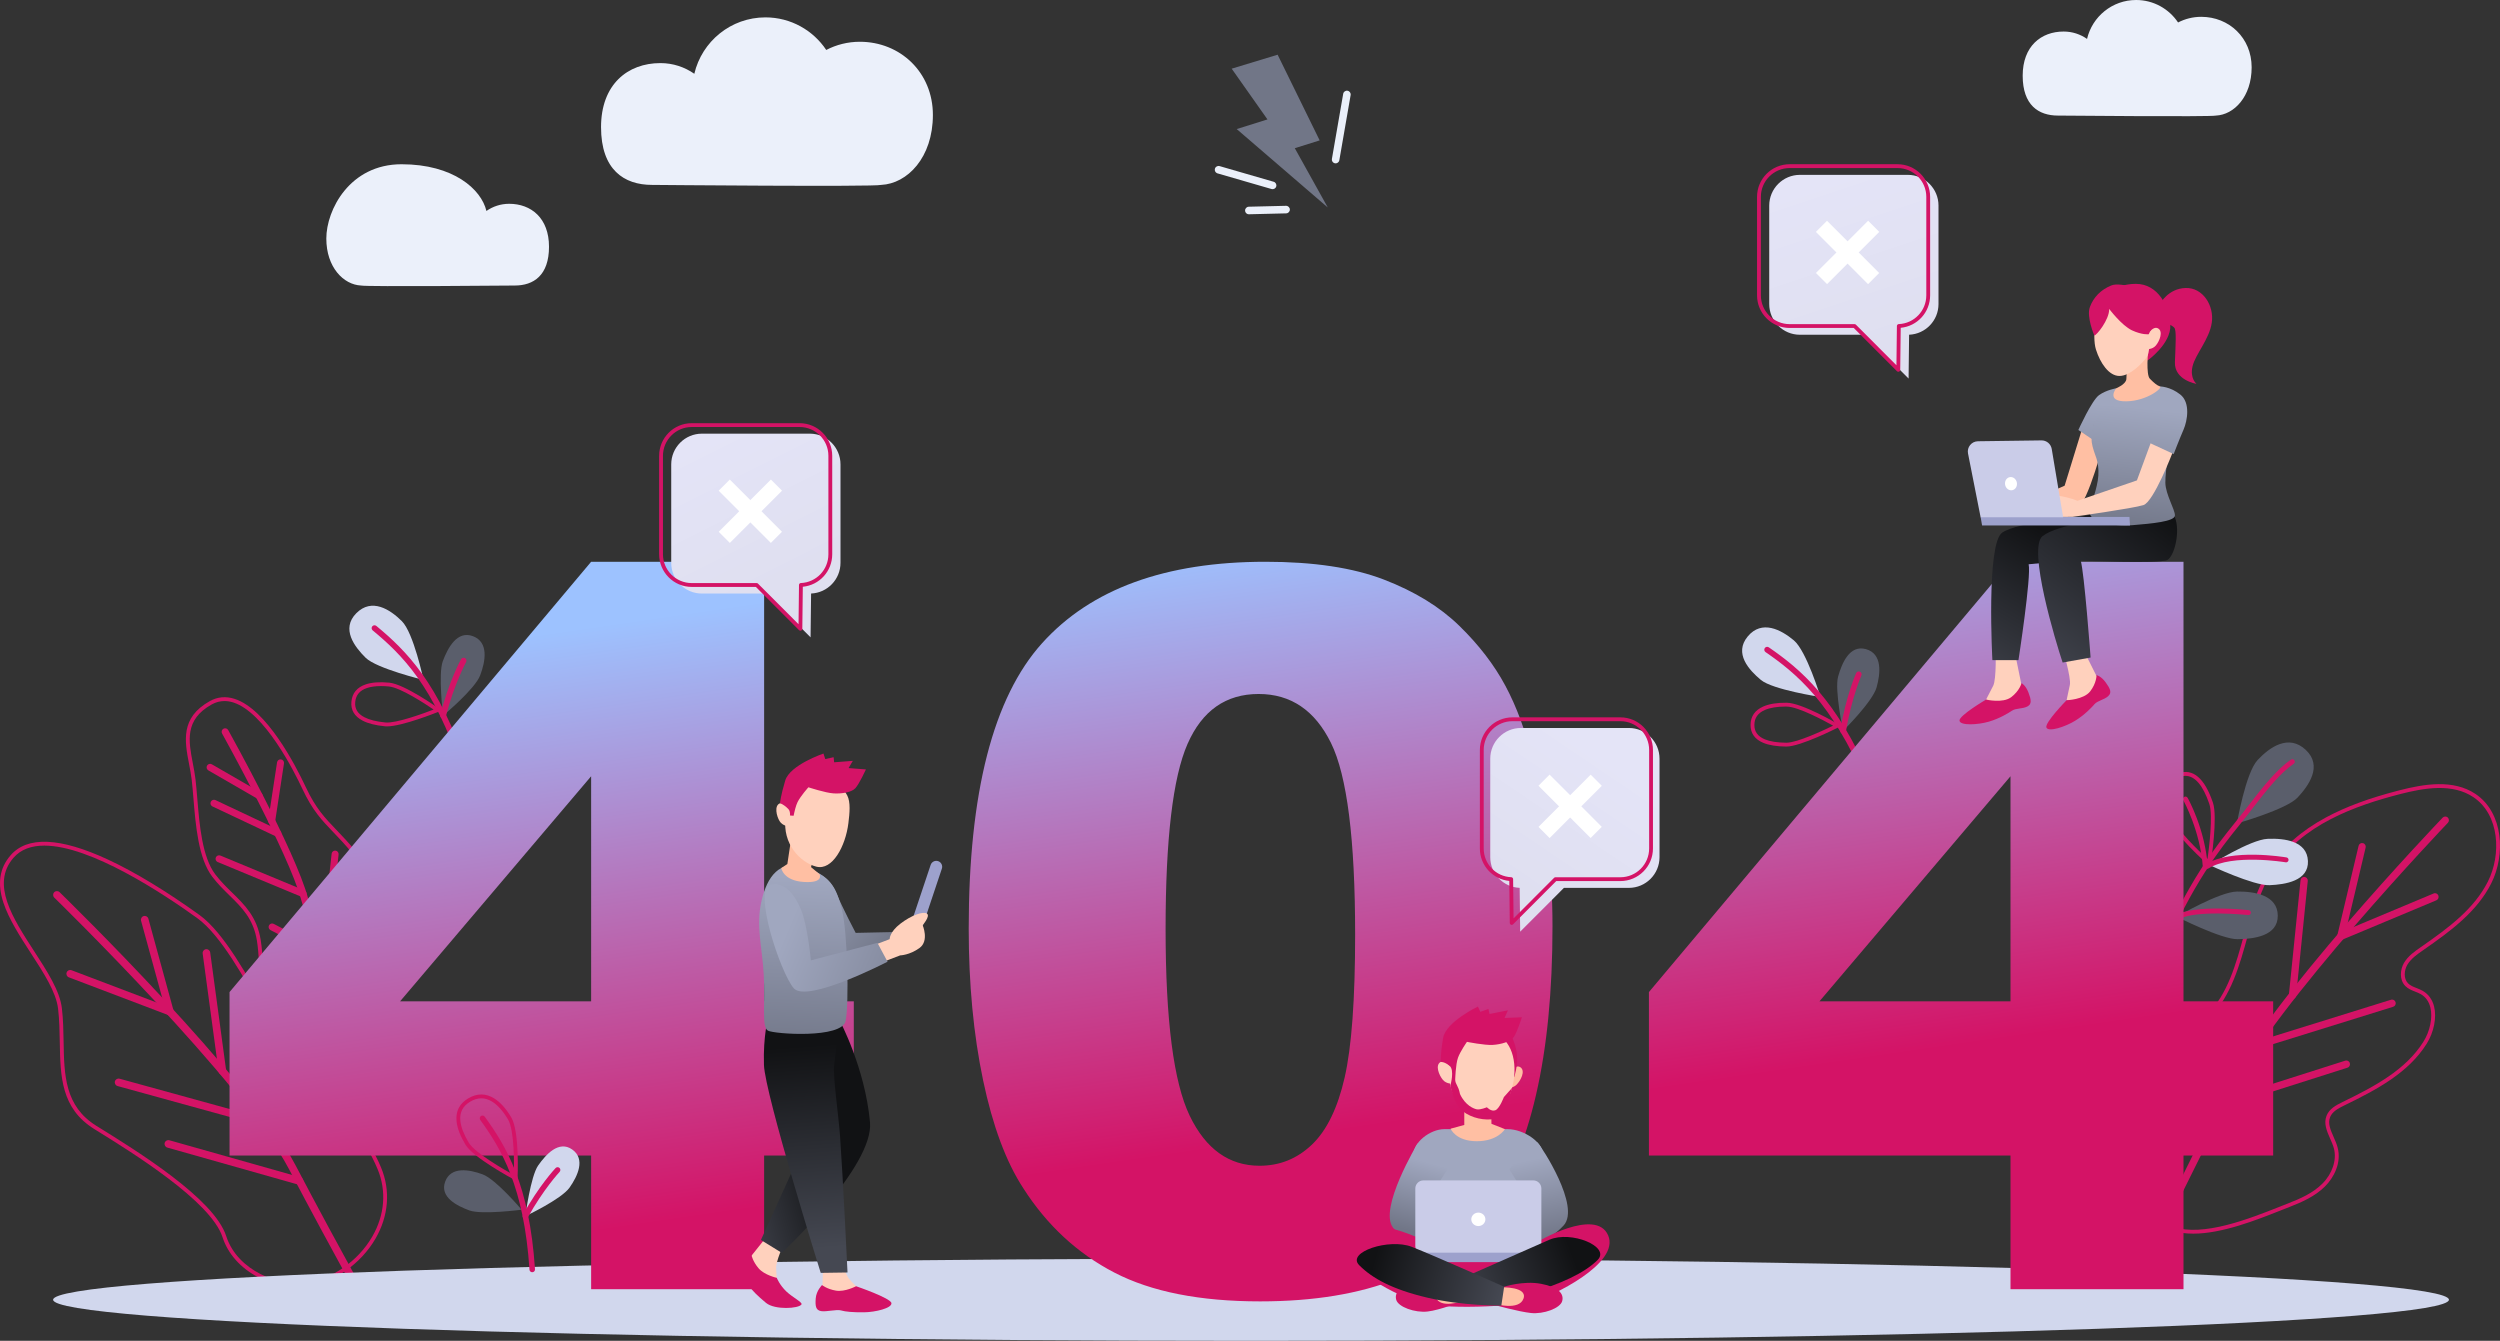 <svg width="1156" height="620" viewBox="0 0 1156 620" fill="none" xmlns="http://www.w3.org/2000/svg">
<rect x="0" y="0" width="1156" height="620" fill="#333333" stroke="none"/>
<path d="M841.788 322.288C841.788 322.288 835.342 300.985 829.453 296.083C823.565 291.181 814.673 286.436 808.153 294.287C801.629 302.138 808.798 309.879 814.237 314.405C819.672 318.93 841.788 322.288 841.788 322.288Z" fill="#D1D7ED"/>
<path d="M826.014 345.21C825.986 345.21 825.957 345.21 825.929 345.21C821.487 345.16 818.041 344.603 815.392 343.51C811.407 341.863 809.411 339.048 809.454 335.155C809.496 331.229 811.482 328.379 815.35 326.682C818.097 325.479 821.731 324.901 826.16 324.943C833.176 325.021 849.3 334.441 849.981 334.842C850.261 335.006 850.428 335.311 850.417 335.634C850.406 335.957 850.222 336.251 849.931 336.397C849.226 336.755 832.552 345.21 826.014 345.21ZM825.66 326.711C821.753 326.711 818.441 327.261 816.059 328.304C812.843 329.717 811.262 331.96 811.226 335.172C811.191 338.317 812.776 340.507 816.069 341.87C818.505 342.878 821.735 343.389 825.95 343.439C825.975 343.439 826 343.439 826.021 343.439C831.052 343.439 843.372 337.639 847.644 335.552C843.507 333.231 831.534 326.778 826.138 326.718C825.979 326.711 825.819 326.711 825.66 326.711Z" fill="#D41366"/>
<path d="M852.237 337.944C852.237 337.944 865.876 324.485 867.73 317.869C869.585 311.253 870.446 302.305 862.824 300.165C855.201 298.024 851.652 306.767 849.94 312.872C848.231 318.98 852.237 337.944 852.237 337.944Z" fill="#5A5E6B"/>
<path d="M863.956 362.347C863.425 362.364 862.91 362.059 862.687 361.537C846.924 324.755 830.52 311.271 816.381 301.521C815.775 301.102 815.622 300.271 816.041 299.664C816.459 299.057 817.289 298.905 817.895 299.324C832.342 309.287 849.098 323.051 865.141 360.487C865.431 361.165 865.119 361.949 864.442 362.24C864.283 362.307 864.119 362.343 863.956 362.347Z" fill="#D41366"/>
<path d="M852.294 339.279C852.205 339.283 852.116 339.276 852.028 339.261C851.301 339.141 850.812 338.452 850.932 337.724C853.556 322.022 858.073 311.693 858.264 311.26C858.562 310.586 859.349 310.277 860.023 310.579C860.696 310.877 861.001 311.665 860.703 312.339C860.657 312.442 856.126 322.817 853.563 338.165C853.457 338.803 852.914 339.261 852.294 339.279Z" fill="#D41366"/>
<path d="M195.822 314.384C195.822 314.384 191.248 292.601 185.806 287.206C180.364 281.811 171.919 276.313 164.74 283.568C157.56 290.823 164.034 299.157 169.058 304.136C174.078 309.12 195.822 314.384 195.822 314.384Z" fill="#D1D7ED"/>
<path d="M178.932 335.882C178.617 335.882 178.316 335.868 178.039 335.843C173.618 335.407 170.232 334.555 167.69 333.234C163.865 331.247 162.117 328.272 162.496 324.393C162.879 320.485 165.102 317.819 169.101 316.463C171.941 315.502 175.614 315.232 180.021 315.668C187.005 316.357 202.25 327.14 202.896 327.598C203.161 327.786 203.3 328.102 203.264 328.425C203.229 328.748 203.016 329.021 202.715 329.145C202.006 329.429 185.963 335.882 178.932 335.882ZM176.188 317.244C173.646 317.244 171.434 317.546 169.672 318.142C166.346 319.267 164.577 321.369 164.262 324.563C163.953 327.69 165.343 330.011 168.505 331.655C170.842 332.869 174.019 333.66 178.213 334.072C183.176 334.562 196.053 329.816 200.509 328.098C196.588 325.426 185.218 317.958 179.847 317.429C178.567 317.308 177.344 317.244 176.188 317.244Z" fill="#D41366"/>
<path d="M204.877 330.888C204.877 330.888 219.633 318.664 222.051 312.233C224.469 305.805 226.103 296.963 218.693 294.17C211.284 291.376 206.994 299.778 204.76 305.712C202.527 311.647 204.877 330.888 204.877 330.888Z" fill="#5A5E6B"/>
<path d="M214.45 356.216C213.919 356.188 213.433 355.837 213.256 355.301C200.737 317.29 185.563 302.433 172.321 291.49C171.754 291.021 171.672 290.18 172.14 289.609C172.608 289.041 173.448 288.959 174.019 289.428C187.548 300.608 203.048 315.775 215.787 354.463C216.017 355.162 215.638 355.918 214.936 356.149C214.777 356.202 214.61 356.224 214.45 356.216Z" fill="#D41366"/>
<path d="M204.809 332.223C204.721 332.219 204.632 332.205 204.547 332.184C203.834 331.999 203.405 331.271 203.59 330.558C207.564 315.143 212.956 305.244 213.187 304.829C213.541 304.183 214.353 303.945 214.999 304.303C215.644 304.658 215.878 305.471 215.523 306.117C215.47 306.216 210.056 316.158 206.174 331.225C206.011 331.85 205.43 332.255 204.809 332.223Z" fill="#D41366"/>
<path d="M171.866 496.683C165.79 496.683 154.101 493.454 137.31 481.066C121.405 469.332 120.565 456.81 119.753 444.699C119.537 441.498 119.317 438.19 118.806 434.988C117.193 424.886 111.815 419.626 106.125 414.054C103.459 411.441 100.7 408.744 98.18 405.436C91.737 396.981 90.479 381.705 89.469 369.431C89.203 366.219 88.954 363.184 88.635 360.508C88.348 358.115 87.88 355.663 87.423 353.288C85.402 342.757 83.314 331.868 96.999 324.208C100.576 322.206 104.43 321.851 108.461 323.15C123.174 327.892 136.416 353.324 141.429 364.036C145.992 373.789 150.197 378.166 155.519 383.706C160.791 389.194 167.353 396.023 176.305 410.444C184.194 423.151 185.502 440.152 185.211 452.178C184.849 467.06 182.01 480.704 179.471 488.509C177.227 495.409 175.887 495.952 175.447 496.133C174.635 496.467 173.437 496.683 171.866 496.683ZM103.809 324.165C101.75 324.165 99.757 324.698 97.864 325.759C85.296 332.794 87.175 342.587 89.164 352.955C89.624 355.358 90.1 357.842 90.394 360.298C90.716 363.006 90.968 366.055 91.234 369.285C92.227 381.328 93.461 396.321 99.591 404.36C102.033 407.565 104.742 410.217 107.366 412.783C113.272 418.565 118.852 424.028 120.558 434.704C121.083 437.984 121.306 441.334 121.526 444.575C122.313 456.281 123.125 468.388 138.366 479.632C157.38 493.663 170.562 496.201 174.784 494.49C175.39 494.167 177.071 491.019 178.968 483.966C183.559 466.893 187.849 432.397 174.802 411.381C165.946 397.12 159.458 390.362 154.242 384.935C148.807 379.277 144.51 374.805 139.823 364.785C135.991 356.589 122.362 329.493 107.919 324.836C106.522 324.389 105.15 324.165 103.809 324.165Z" fill="#D41366"/>
<path d="M184.885 513.54C185.339 513.777 185.899 513.795 186.388 513.54C187.182 513.124 187.491 512.145 187.076 511.35C186.69 510.604 148.194 436.642 142.394 415.175C136.498 393.347 106.784 339.857 105.522 337.589C105.082 336.801 104.097 336.525 103.317 336.961C102.537 337.398 102.253 338.388 102.689 339.169C102.998 339.723 133.474 394.578 139.263 416.024C145.152 437.828 182.609 509.799 184.201 512.851C184.36 513.156 184.601 513.391 184.885 513.54Z" fill="#D41366"/>
<path d="M119.047 369.342C119.813 369.743 120.767 369.47 121.199 368.714C121.649 367.937 121.383 366.943 120.607 366.496L97.966 353.416C97.204 352.962 96.197 353.232 95.75 354.009C95.3 354.786 95.566 355.78 96.343 356.227L118.983 369.307C119.008 369.321 119.026 369.328 119.047 369.342Z" fill="#D41366"/>
<path d="M98.19 372.874C98.211 372.885 98.229 372.895 98.25 372.902L127.755 386.834C128.563 387.217 129.531 386.869 129.914 386.056C130.297 385.247 129.974 384.239 129.141 383.895L99.636 369.963C98.828 369.58 97.86 369.928 97.477 370.737C97.102 371.536 97.424 372.473 98.19 372.874Z" fill="#D41366"/>
<path d="M124.877 380.995C125.033 381.077 125.203 381.133 125.384 381.162C126.271 381.297 127.097 380.686 127.231 379.802L131.316 352.99C131.45 352.103 130.84 351.279 129.958 351.141C129.071 351.006 128.245 351.613 128.111 352.5L124.026 379.313C123.92 380.015 124.282 380.683 124.877 380.995Z" fill="#D41366"/>
<path d="M100.542 398.547C100.584 398.568 100.627 398.589 100.673 398.607L139.495 414.718C140.321 415.062 141.271 414.668 141.615 413.841C141.955 413.014 141.576 412.066 140.739 411.722L101.917 395.611C101.091 395.267 100.141 395.661 99.797 396.488C99.471 397.269 99.804 398.16 100.542 398.547Z" fill="#D41366"/>
<path d="M151.969 437.082C151.98 437.036 151.987 436.986 151.991 436.937L156.571 395.114C156.671 394.223 156.025 393.421 155.135 393.325C154.249 393.226 153.444 393.858 153.349 394.763L148.768 436.585C148.669 437.476 149.314 438.278 150.204 438.374C151.044 438.467 151.806 437.899 151.969 437.082Z" fill="#D41366"/>
<path d="M150.465 443.368C151.259 443.784 152.237 443.478 152.652 442.683C153.067 441.888 152.762 440.909 151.968 440.493L126.576 427.201C125.782 426.786 124.803 427.091 124.388 427.886C123.974 428.681 124.278 429.661 125.073 430.076L150.465 443.368Z" fill="#D41366"/>
<path d="M164.496 475.16C165.29 475.575 166.268 475.27 166.683 474.475C167.098 473.68 166.793 472.7 165.999 472.285L140.607 458.993C139.813 458.577 138.834 458.883 138.42 459.678C138.005 460.473 138.31 461.452 139.104 461.868L164.496 475.16Z" fill="#D41366"/>
<path d="M160.563 464.405C160.332 465.272 160.85 466.159 161.715 466.39C162.58 466.62 163.466 466.102 163.697 465.236L171.039 437.508C171.27 436.642 170.752 435.755 169.887 435.524C169.022 435.293 168.136 435.812 167.905 436.678L160.563 464.405Z" fill="#D41366"/>
<path d="M137.631 595.278C131.796 595.278 125.247 593.632 119.469 590.636C111.279 586.391 105.397 579.814 102.912 572.112C97.53 555.444 61.13 532.919 43.637 522.097C28.165 512.524 27.913 497.61 27.64 481.819C27.555 476.747 27.463 471.504 26.849 466.375C25.935 458.748 20.262 449.988 14.253 440.717C9.268 433.022 4.113 425.068 1.592 417.433C-1.319 408.62 -0.244 401.453 4.865 395.522C12.604 386.543 27.729 387.178 49.816 397.414C62.257 403.182 76.942 412.07 92.276 423.126C103.447 431.18 114.743 451.688 123.822 468.168C127.417 474.695 130.814 480.857 133.763 485.478C137.756 491.729 143.432 497.511 149.441 503.63C158.996 513.362 169.827 524.39 176.262 540C180.637 550.609 179.708 562.23 173.645 572.719C166.764 584.616 154.039 593.383 141.226 595.055C140.074 595.204 138.869 595.278 137.631 595.278ZM20.503 391.011C14.629 391.011 9.661 392.676 6.208 396.68C-4.279 408.85 5.896 424.556 15.738 439.751C21.861 449.203 27.643 458.127 28.608 466.166C29.235 471.384 29.324 476.676 29.413 481.79C29.675 497.081 29.92 511.527 44.566 520.589C63.593 532.362 99.012 554.279 104.596 571.569C109.878 587.928 129.477 594.803 141.003 593.298C153.288 591.694 165.502 583.267 172.117 571.831C177.9 561.833 178.793 550.769 174.631 540.682C168.324 525.395 157.624 514.494 148.182 504.879C142.106 498.689 136.366 492.847 132.274 486.44C129.293 481.773 125.882 475.582 122.273 469.03C113.282 452.707 102.089 432.39 91.244 424.571C75.371 413.12 41.917 391.011 20.503 391.011Z" fill="#D41366"/>
<path d="M167.995 597.011C158.015 578.806 146.273 557.165 136.668 538.836C115.414 498.27 31.13 416.024 27.553 412.542C26.858 411.868 25.744 411.882 25.067 412.577C24.39 413.273 24.408 414.388 25.103 415.066C25.975 415.914 112.56 500.396 133.556 540.469C143.032 558.56 154.587 579.86 164.482 597.916C165.581 597.383 166.779 597.06 167.995 597.011Z" fill="#D41366"/>
<path d="M78.089 469.474C78.039 469.46 77.993 469.446 77.943 469.424L31.846 451.926C30.939 451.582 30.482 450.567 30.825 449.658C31.169 448.749 32.18 448.27 33.091 448.636L75.954 464.906L65.222 425.746C64.964 424.809 65.517 423.84 66.453 423.584C67.389 423.325 68.357 423.879 68.612 424.816L80.262 467.316C80.439 467.955 80.241 468.637 79.748 469.084C79.298 469.496 78.67 469.641 78.089 469.474Z" fill="#D41366"/>
<path d="M102.355 496.946C101.703 496.762 101.189 496.205 101.089 495.488L93.712 440.901C93.58 439.936 94.258 439.052 95.218 438.921C96.183 438.79 97.066 439.468 97.197 440.429L104.575 495.015C104.706 495.977 104.029 496.865 103.068 496.996C102.82 497.028 102.579 497.01 102.355 496.946Z" fill="#D41366"/>
<path d="M54.351 502.185C53.422 501.922 52.876 500.957 53.135 500.024C53.393 499.087 54.361 498.536 55.297 498.792L122.135 517.21C122.138 517.21 122.142 517.213 122.145 517.213C123.074 517.476 123.62 518.441 123.361 519.375C123.102 520.312 122.135 520.862 121.202 520.606L54.361 502.189C54.358 502.189 54.354 502.189 54.351 502.185Z" fill="#D41366"/>
<path d="M138.013 547.791L77.366 530.641C76.43 530.378 75.888 529.405 76.153 528.468C76.416 527.531 77.387 526.988 78.323 527.255L138.97 544.405C139.903 544.668 140.449 545.64 140.183 546.577C139.92 547.511 138.949 548.054 138.013 547.791Z" fill="#D41366"/>
<path d="M1014.16 570.447C1010.69 570.447 1007.39 570.017 1004.39 569.016C997.846 566.826 992.645 560.917 988.936 551.447C985.433 542.499 984.267 532.944 983.884 528.042C982.707 512.936 987.078 498.824 995.881 489.322C999.661 485.244 1004.24 482.003 1008.67 478.869C1012.81 475.937 1017.1 472.903 1020.65 469.222C1030.18 459.351 1033.82 446.133 1037.67 432.138C1040.6 421.49 1043.64 410.476 1049.52 401.152C1055.43 391.788 1063.98 384.182 1075.68 377.9C1084.78 373.012 1095.46 369.069 1109.29 365.491C1121.04 362.453 1134.43 360.27 1144.66 367.12C1157.67 375.83 1158.58 395.363 1151.96 408.46C1145.44 421.373 1133.77 430.14 1120.32 439.464C1117.74 441.26 1114.8 443.294 1113.14 446.137C1111.69 448.628 1111.31 452.469 1113.47 454.684C1114.5 455.731 1115.92 456.291 1117.42 456.881C1118.37 457.257 1119.36 457.644 1120.28 458.176C1122.92 459.706 1124.73 462.215 1125.53 465.438C1126.79 470.563 1125.43 477.332 1122.06 482.692C1113.7 495.97 1099.29 503.732 1083.99 511.158C1081.13 512.549 1078.47 514.008 1077.45 516.528C1076.28 519.428 1077.63 522.502 1079.07 525.76C1079.77 527.354 1080.5 529.001 1080.93 530.669C1082.79 537.75 1079.13 544.575 1075.09 548.6C1070.37 553.3 1064.17 555.951 1058.73 558.07C1057.49 558.553 1056.17 559.075 1054.79 559.621C1043.45 564.125 1027.51 570.447 1014.16 570.447ZM985.653 527.907C986.929 544.277 992.673 563.227 1004.95 567.334C1018.83 571.973 1040.09 563.55 1054.15 557.978C1055.53 557.431 1056.84 556.909 1058.09 556.423C1063.36 554.372 1069.37 551.805 1073.84 547.347C1078.48 542.726 1080.59 536.358 1079.22 531.12C1078.82 529.59 1078.13 528.007 1077.45 526.477C1075.93 523.027 1074.36 519.456 1075.82 515.861C1077.07 512.759 1080.04 511.112 1083.23 509.561C1098.28 502.252 1112.45 494.625 1120.56 481.744C1123.64 476.853 1124.95 470.471 1123.81 465.864C1123.12 463.081 1121.64 461.012 1119.39 459.709C1118.59 459.244 1117.71 458.897 1116.77 458.531C1115.17 457.899 1113.5 457.243 1112.21 455.922C1109.4 453.051 1109.79 448.376 1111.61 445.242C1113.47 442.058 1116.58 439.904 1119.32 438.005C1132.57 428.819 1144.05 420.198 1150.39 407.658C1156.66 395.235 1155.88 376.767 1143.68 368.593C1134.03 362.13 1121.11 364.266 1109.74 367.205C1089.32 372.49 1064.18 381.229 1051.02 402.096C1045.28 411.2 1042.28 422.082 1039.38 432.606C1035.64 446.197 1031.77 460.252 1021.93 470.45C1018.26 474.251 1013.91 477.332 1009.69 480.314C1005.34 483.395 1000.83 486.582 997.183 490.525C988.716 499.668 984.515 513.295 985.653 527.907Z" fill="#D41366"/>
<path d="M1131.87 378.042C1131.2 377.389 1130.13 377.406 1129.49 378.077C1126.18 381.545 1048.12 463.461 1029.04 503.292C1014.72 533.182 995.036 572.094 986.141 589.578C987.335 589.635 988.513 589.816 989.654 590.114C998.787 572.154 1018.01 534.133 1032.07 504.783C1050.91 465.438 1131.1 381.293 1131.91 380.448C1132.55 379.774 1132.54 378.698 1131.87 378.042Z" fill="#D41366"/>
<path d="M1082.92 434.566C1082.96 434.551 1083.01 434.534 1083.05 434.516L1126.59 416.293C1127.44 415.935 1127.85 414.938 1127.49 414.071C1127.14 413.202 1126.15 412.769 1125.3 413.149L1084.82 430.093L1093.87 391.92C1094.09 391.008 1093.54 390.085 1092.63 389.865C1091.73 389.641 1090.82 390.202 1090.61 391.118L1080.77 432.546C1080.62 433.167 1080.83 433.824 1081.32 434.243C1081.76 434.615 1082.37 434.74 1082.92 434.566Z" fill="#D41366"/>
<path d="M1060.56 461.814C1061.18 461.616 1061.66 461.065 1061.73 460.37L1067.11 407.374C1067.21 406.437 1066.53 405.599 1065.61 405.503C1064.68 405.404 1063.87 406.082 1063.77 407.019L1058.38 460.015C1058.29 460.952 1058.96 461.79 1059.88 461.885C1060.12 461.91 1060.35 461.882 1060.56 461.814Z" fill="#D41366"/>
<path d="M1006.04 554.464C1006.66 554.265 1007.14 553.715 1007.2 553.019L1012.59 500.024C1012.68 499.086 1012.01 498.249 1011.09 498.153C1010.16 498.054 1009.34 498.732 1009.25 499.665L1003.86 552.661C1003.76 553.598 1004.44 554.436 1005.36 554.531C1005.6 554.56 1005.83 554.531 1006.04 554.464Z" fill="#D41366"/>
<path d="M1106.61 465.527C1107.49 465.247 1107.99 464.299 1107.71 463.405C1107.44 462.503 1106.5 461.999 1105.61 462.276L1042.28 481.975C1042.27 481.975 1042.27 481.979 1042.27 481.979C1041.39 482.259 1040.89 483.207 1041.17 484.101C1041.44 485.003 1042.39 485.507 1043.27 485.23L1106.61 465.531C1106.61 465.531 1106.61 465.531 1106.61 465.527Z" fill="#D41366"/>
<path d="M1028.02 511.992L1085.47 493.695C1086.36 493.415 1086.84 492.46 1086.56 491.562C1086.28 490.664 1085.34 490.167 1084.46 490.447L1027 508.744C1026.12 509.025 1025.63 509.98 1025.91 510.878C1026.19 511.776 1027.13 512.273 1028.02 511.992Z" fill="#D41366"/>
<path d="M578.476 620C884.395 620 1132.39 611.492 1132.39 600.997C1132.39 590.501 884.395 581.993 578.476 581.993C272.558 581.993 24.562 590.501 24.562 600.997C24.562 611.492 272.558 620 578.476 620Z" fill="#D1D7ED"/>
<path d="M1034.36 380.757C1034.36 380.757 1038.34 357.409 1043.91 351.45C1049.48 345.49 1058.24 339.304 1066.17 346.729C1074.1 354.155 1067.55 363.276 1062.41 368.778C1057.27 374.28 1034.36 380.757 1034.36 380.757Z" fill="#5A5E6B"/>
<path d="M1021.78 400.048C1021.78 400.048 1040.59 388.211 1048.54 387.877C1056.49 387.54 1066.81 388.946 1067.19 398.131C1067.58 407.317 1056.78 409 1049.44 409.308C1042.1 409.621 1021.78 400.048 1021.78 400.048Z" fill="#D1D7ED"/>
<path d="M1021.39 399.853C1021.18 399.853 1020.97 399.775 1020.81 399.629C1020.16 399.054 1004.93 385.499 1002.47 378.248C998.729 367.216 1000.46 359.851 1007.34 357.512C1014.07 355.23 1019.42 359.83 1023.27 371.181C1025.54 377.875 1022.4 398.234 1022.27 399.101C1022.22 399.42 1022 399.69 1021.69 399.8C1021.6 399.835 1021.5 399.853 1021.39 399.853ZM1010.46 358.751C1009.64 358.751 1008.79 358.9 1007.92 359.195C1000.48 361.718 1001.77 370.641 1004.15 377.68C1006.07 383.348 1017.05 393.776 1020.76 397.191C1021.46 392.161 1023.37 376.991 1021.59 371.756C1018.66 363.11 1014.93 358.751 1010.46 358.751Z" fill="#D41366"/>
<path d="M1006.57 423.896C1006.57 423.896 1026.24 412.343 1034.42 412.251C1042.59 412.159 1053.14 413.926 1053.24 423.368C1053.35 432.809 1042.21 434.193 1034.67 434.278C1027.12 434.364 1006.57 423.896 1006.57 423.896Z" fill="#5A5E6B"/>
<path d="M1006.67 422.004C1006.67 422.004 992.046 408.648 989.869 401.89C987.693 395.132 986.445 385.925 994.234 383.408C1002.02 380.892 1006.03 389.78 1008.04 396.019C1010.06 402.259 1006.67 422.004 1006.67 422.004Z" fill="#FF94BF"/>
<path d="M998.603 442.879C998.975 442.818 999.312 442.573 999.472 442.197C1013.91 408.347 1026.33 392.907 1035.4 381.63C1037 379.643 1038.51 377.765 1039.9 375.958C1049.04 363.997 1054.75 357.186 1060.62 353.161C1061.14 352.802 1061.27 352.089 1060.92 351.567C1060.56 351.045 1059.85 350.91 1059.32 351.269C1053.2 355.468 1047.37 362.41 1038.08 374.563C1036.72 376.349 1035.21 378.216 1033.62 380.189C1024.46 391.569 1011.93 407.15 997.366 441.292C997.118 441.874 997.387 442.548 997.968 442.797C998.174 442.889 998.394 442.91 998.603 442.879Z" fill="#D41366"/>
<path d="M1019.93 402.029C1020.51 401.933 1020.93 401.411 1020.88 400.818C1019.65 383.387 1011.88 369.495 1011.55 368.909C1011.24 368.359 1010.54 368.164 1009.99 368.476C1009.44 368.789 1009.24 369.488 1009.56 370.038C1009.63 370.176 1017.4 384.083 1018.6 400.978C1018.64 401.61 1019.19 402.085 1019.82 402.039C1019.86 402.039 1019.89 402.036 1019.93 402.029Z" fill="#D41366"/>
<path d="M1057.26 398.731C1057.73 398.653 1058.12 398.288 1058.21 397.791C1058.31 397.166 1057.89 396.577 1057.27 396.47C1056.23 396.296 1031.75 392.268 1020.05 399.597C1019.52 399.931 1019.35 400.641 1019.69 401.177C1020.03 401.713 1020.73 401.876 1021.27 401.539C1032.23 394.667 1056.64 398.685 1056.89 398.728C1057.02 398.753 1057.14 398.753 1057.26 398.731Z" fill="#D41366"/>
<path d="M1039.84 423.112C1040.34 423.03 1040.74 422.626 1040.79 422.104C1040.86 421.476 1040.41 420.908 1039.78 420.84C1038.74 420.73 1014.35 418.178 1005.98 423.247C1005.44 423.577 1005.27 424.28 1005.59 424.819C1005.92 425.359 1006.63 425.533 1007.16 425.206C1014.87 420.532 1039.28 423.094 1039.53 423.119C1039.64 423.133 1039.74 423.13 1039.84 423.112Z" fill="#D41366"/>
<path d="M590.775 25.3L569.531 31.756L586.074 55.221L571.85 59.679L613.962 95.94L598.71 68.525L610.211 64.922L590.775 25.3Z" fill="#717687"/>
<path d="M576.716 98.907C576.957 99.024 577.227 99.085 577.514 99.078L594.727 98.659C595.688 98.634 596.453 97.835 596.429 96.87C596.404 95.904 595.599 95.145 594.642 95.166L577.429 95.585C576.468 95.61 575.702 96.409 575.727 97.374C575.745 98.052 576.145 98.63 576.716 98.907Z" fill="#EBF0FA"/>
<path d="M562.698 80.064C562.784 80.106 562.876 80.142 562.971 80.166L587.966 87.407C588.892 87.677 589.86 87.141 590.129 86.215C590.398 85.288 589.867 84.323 588.938 84.049L563.943 76.809C563.018 76.539 562.05 77.075 561.78 78.001C561.539 78.835 561.947 79.701 562.698 80.064Z" fill="#EBF0FA"/>
<path d="M616.833 75.368C616.975 75.435 617.131 75.485 617.291 75.513C618.241 75.677 619.145 75.041 619.308 74.09L624.53 43.973C624.697 43.022 624.052 42.117 623.109 41.954C622.159 41.791 621.254 42.426 621.091 43.377L615.869 73.494C615.734 74.282 616.149 75.038 616.833 75.368Z" fill="#EBF0FA"/>
<path d="M273.34 534.303H106.141V458.73L273.34 259.762H353.334V463.018H394.797V534.303H353.334V596.116H273.34V534.303ZM273.34 463.018V358.939L184.997 463.018H273.34Z" fill="url(#paint0_linear_383_10248)"/>
<path d="M447.93 429.405C447.93 366.542 459.232 322.554 481.841 297.435C504.45 272.32 538.886 259.762 585.157 259.762C607.386 259.762 625.638 262.509 639.911 267.996C654.181 273.487 665.824 280.629 674.837 289.428C683.849 298.227 690.947 307.476 696.13 317.177C701.314 326.877 705.483 338.196 708.635 351.127C714.793 375.795 717.874 401.51 717.874 428.28C717.874 488.286 707.734 532.202 687.455 560.026C667.175 587.849 632.246 601.76 582.675 601.76C554.883 601.76 532.426 597.323 515.299 588.449C498.175 579.576 484.124 566.567 473.162 549.424C465.199 537.242 459.002 520.589 454.57 499.456C450.146 478.322 447.93 454.975 447.93 429.405ZM538.968 429.632C538.968 471.742 542.687 500.506 550.121 515.921C557.556 531.34 568.334 539.045 582.455 539.045C591.769 539.045 599.842 535.773 606.677 529.231C613.513 522.69 618.543 512.35 621.773 498.213C625.003 484.08 626.616 462.045 626.616 432.117C626.616 388.204 622.897 358.687 615.462 343.574C608.028 328.46 596.874 320.9 582.001 320.9C566.827 320.9 555.861 328.609 549.104 344.024C542.346 359.436 538.968 387.973 538.968 429.632Z" fill="url(#paint1_linear_383_10248)"/>
<path d="M929.657 534.303H762.461V458.73L929.657 259.762H1009.65V463.018H1051.11V534.303H1009.65V596.116H929.657V534.303ZM929.657 463.018V358.939L841.313 463.018H929.657Z" fill="url(#paint2_linear_383_10248)"/>
<path d="M431.369 53.138C431.369 33.407 416.241 19.312 397.582 19.312C391.98 19.312 386.704 20.686 382.053 23.099C375.994 14.02 365.666 8.036 353.942 8.036C337.945 8.036 324.551 19.17 321.055 34.12C316.609 31.015 311.209 29.176 305.374 29.176C290.214 29.176 277.922 39.043 277.922 58.774C277.922 78.505 288.544 85.498 301.527 85.498C301.527 85.498 404.314 86.449 407.431 85.498C419.556 84.944 431.369 72.869 431.369 53.138Z" fill="#EBF0FA"/>
<path d="M1041.16 31.117C1041.16 17.506 1030.72 7.78 1017.85 7.78C1013.99 7.78 1010.34 8.728 1007.14 10.393C1002.96 4.128 995.83 0 987.739 0C976.702 0 967.463 7.684 965.049 17.995C961.982 15.852 958.256 14.584 954.228 14.584C943.77 14.584 935.289 21.392 935.289 35.004C935.289 48.616 942.617 53.443 951.576 53.443C951.576 53.443 1022.49 54.1 1024.65 53.443C1033.01 53.063 1041.16 44.733 1041.16 31.117Z" fill="#EBF0FA"/>
<path d="M150.891 110.308C150.891 97.069 161.704 75.95 185.671 75.95C209.637 75.95 222.571 87.517 224.918 97.548C227.903 95.464 231.526 94.233 235.441 94.233C245.616 94.233 253.862 100.852 253.862 114.095C253.862 127.334 246.733 132.027 238.022 132.027C238.022 132.027 169.043 132.662 166.951 132.027C158.818 131.654 150.891 123.551 150.891 110.308Z" fill="#EBF0FA"/>
<path d="M696.829 497.134C696.829 497.134 700.371 491.793 702.977 493.464C705.582 495.136 703.14 499.736 701.19 501.624C699.24 503.513 696.414 502.927 696.414 502.927L696.829 497.134Z" fill="#FFBFA3"/>
<path d="M700.156 498.118C700.156 498.118 702.003 492.605 701.446 487.473C700.89 482.337 698.163 477.623 698.163 477.623L692.359 480.598L700.156 498.118Z" fill="#D41366"/>
<path d="M653.398 535.326C652.876 528.163 661.513 522.112 667.866 522.112C674.219 522.112 684.221 522.112 684.221 522.112C684.221 522.112 689.901 522.112 697.14 522.112C704.38 522.112 714.296 528.167 713.775 535.326L707.11 574.476H660.063L653.398 535.326Z" fill="#A0A7BF"/>
<path d="M655.493 528.745C655.493 528.745 637.295 558.972 644.155 567.7C651.012 576.428 663.587 576.485 663.587 576.485L671.589 563.568L662.446 551.568L669.302 540.657L655.493 528.745Z" fill="url(#paint3_linear_383_10248)"/>
<path d="M710.93 528.298C712.735 530.03 731.022 557.935 723.02 566.663C715.018 575.391 703.588 577.514 703.588 577.514L695.586 563.565L704.729 551.564L697.869 540.654C697.873 540.657 709.126 526.57 710.93 528.298Z" fill="url(#paint4_linear_383_10248)"/>
<path d="M687.587 572.293L710.447 574.476C710.447 574.476 737.881 558.113 743.596 571.203C749.312 584.293 717.308 599.566 709.306 601.749C701.304 603.932 665.871 606.111 654.441 601.749C643.011 597.387 617.864 585.386 624.72 572.293C631.577 559.203 660.156 574.476 660.156 574.476L687.587 572.293Z" fill="#D41366"/>
<path d="M708.997 545.818H658.171C656.118 545.818 654.438 547.5 654.438 549.555V576.186C654.438 578.241 656.118 579.924 658.171 579.924H708.997C711.05 579.924 712.73 578.241 712.73 576.186V549.555C712.73 547.5 711.05 545.818 708.997 545.818Z" fill="#CACCE8"/>
<path d="M712.447 579.235H654.729C653.981 579.235 653.367 579.849 653.367 580.598V582.238C653.367 582.987 653.981 583.601 654.729 583.601H712.444C713.192 583.601 713.805 582.987 713.805 582.238V580.598C713.805 579.849 713.192 579.235 712.447 579.235Z" fill="#9DA1CC"/>
<path d="M686.844 563.82C686.844 565.538 685.384 566.929 683.586 566.929C681.785 566.929 680.328 565.538 680.328 563.82C680.328 562.102 681.785 560.711 683.586 560.711C685.384 560.711 686.844 562.102 686.844 563.82Z" fill="white"/>
<path d="M716.384 573.28C706.362 577.695 673.766 592.059 673.766 592.059L675.336 602.019C675.336 602.019 694.279 601.742 707.73 597.809C721.181 593.877 732.746 588.691 738.777 582.565C744.804 576.435 726.404 568.861 716.384 573.28Z" fill="url(#paint5_linear_383_10248)"/>
<path d="M695.465 594.995C695.465 594.995 704.406 592.091 712.557 593.628C720.708 595.165 723.247 598.246 722.367 601.6C721.488 604.954 713.685 607.765 707.902 607.134C702.12 606.502 691.398 603.503 691.398 603.503L695.465 594.995Z" fill="#D41366"/>
<path d="M672.461 594.217C672.461 594.217 663.498 591.378 655.362 592.975C647.225 594.572 644.708 597.671 645.612 601.018C646.516 604.365 654.337 607.119 660.116 606.448C665.895 605.774 675.336 602.019 675.336 602.019L672.461 594.217Z" fill="#D41366"/>
<path d="M673.579 594.483C673.579 594.483 661.833 594.2 663.9 599.818C665.971 605.437 676.245 601.6 676.245 601.6L673.579 594.483Z" fill="#FFBFA3"/>
<path d="M694.341 595.264C694.341 595.264 706.484 594.86 704.456 600.496C702.428 606.129 691.516 602.97 691.516 602.97L694.341 595.264Z" fill="#FFBFA3"/>
<path d="M652.769 576.52C663.104 580.556 695.523 594.988 695.523 594.988L694.211 603.733C694.211 603.733 676.286 603.889 659.977 600.035C643.672 596.18 634.574 591.112 628.501 585.028C622.425 578.948 642.435 572.484 652.769 576.52Z" fill="url(#paint6_linear_383_10248)"/>
<path d="M677.086 511.588V520.181L670.758 521.899C670.758 521.899 673.076 527.698 682.862 527.698C692.647 527.698 695.866 522.112 695.866 522.112L689.644 519.641L689.538 510.189L677.086 511.588Z" fill="#FFBFA3"/>
<path d="M670.048 496.953C670.339 507.847 677.614 516.493 686.296 516.259C694.979 516.028 700.588 504.773 700.297 493.88C700.006 482.987 693.926 476.573 685.243 476.807C676.561 477.041 669.757 486.06 670.048 496.953Z" fill="#FFD1BD"/>
<path d="M671.961 495.282C671.961 495.282 668.958 489.617 666.204 491.026C663.445 492.435 665.427 497.252 667.182 499.324C668.941 501.397 671.805 501.088 671.805 501.088L671.961 495.282Z" fill="#FFD1BD"/>
<path d="M672.879 499.331C672.879 499.331 673.07 492.148 674.166 489.113C675.261 486.078 678.321 481.751 678.321 481.751C678.321 481.751 686.461 483.398 690.247 483.168C694.034 482.937 698.43 481.709 699.958 479.547C701.486 477.382 703.745 470.386 703.745 470.386L695.704 470.72L697.264 467.178L688.769 468.86L688.237 466.553L684.5 467.873L683.387 465.428C683.387 465.428 668.61 472.498 667.309 479.906C666.008 487.313 666.206 491.029 666.206 491.029C666.206 491.029 667.89 490.88 670.29 492.829C672.691 494.781 670.677 501.848 670.677 501.848C670.677 501.848 672.003 510.42 676.307 513.777C680.611 517.135 686.479 518.228 691.3 517.38C696.126 516.528 699.175 503.041 699.175 503.041L695.388 507.303C695.388 507.303 693.452 512.5 691.517 513.352C689.581 514.203 687.542 511.992 687.542 511.992C687.542 511.992 684.539 513.266 682.876 512.954C681.604 512.716 677.587 511.272 675.105 505.88C674.322 501.823 673.042 501.624 672.879 499.331Z" fill="#D41366"/>
<path d="M993.007 166.715C993.007 166.715 1003.93 158.998 1003.56 150.338C1003.19 141.677 997.857 131.246 987.646 131.26C977.435 131.271 971.352 137.539 971.352 137.539L993.007 166.715Z" fill="#D41366"/>
<path d="M963.256 196.75L954.687 224.58L943.221 229.631C943.221 229.631 939.952 228.094 934.389 227.271C927.38 226.234 919.747 232.804 920.754 235.172C921.757 237.539 941.09 237.028 941.09 237.028C941.09 237.028 955.789 236.34 960.565 234.803C965.341 233.266 973.279 202.617 973.279 202.617L963.256 196.75Z" fill="#FFBFA3"/>
<path d="M953.758 300.019C953.758 300.019 957.81 313.457 957.098 316.737C956.385 320.016 955.584 323.793 955.584 323.793C955.584 323.793 962.735 325.387 967.751 320.059C972.768 314.731 969.425 312.566 969.425 312.566L961.097 295.983L953.758 300.019Z" fill="#FFD1BD"/>
<path d="M969.44 312.158C969.44 312.158 971.532 312.598 973.648 315.519C975.765 318.44 976.662 320.265 974.794 321.933C972.925 323.601 969.94 323.985 968.554 325.553C967.167 327.122 963.92 330.622 959.421 333.351C954.922 336.081 947.235 338.622 946.267 336.439C945.3 334.26 955.581 323.789 955.581 323.789C955.581 323.789 963.516 323.537 966.501 319.69C969.49 315.842 969.44 312.158 969.44 312.158Z" fill="#D41366"/>
<path d="M922.795 300.065C922.795 300.065 923.206 314.096 921.66 317.074C920.118 320.052 918.359 323.488 918.359 323.488C918.359 323.488 924.847 326.895 931.08 323.062C937.313 319.229 934.647 316.265 934.647 316.265L930.928 298.078L922.795 300.065Z" fill="#FFD1BD"/>
<path d="M934.766 315.878C934.766 315.878 936.67 316.85 937.954 320.222C939.237 323.594 939.627 325.593 937.387 326.714C935.149 327.839 932.168 327.428 930.42 328.578C928.672 329.728 924.623 332.262 919.571 333.717C914.519 335.176 906.435 335.62 906.07 333.263C905.705 330.906 918.358 323.484 918.358 323.484C918.358 323.484 926.084 325.312 929.97 322.38C933.855 319.449 934.766 315.878 934.766 315.878Z" fill="#D41366"/>
<path d="M925.83 246.267C918.367 251.3 921.278 305.251 921.278 305.251H933.339C933.339 305.251 939.359 266.25 938.037 260.919C938.037 260.919 978.603 257.174 982.067 255.613C985.53 254.047 987.803 247.155 985.658 240.478C983.513 233.802 962.145 239.002 962.145 239.002C962.145 239.002 933.293 241.234 925.83 246.267Z" fill="url(#paint7_linear_383_10248)"/>
<path d="M944.516 247.868C937.376 253.384 950.675 297.162 953.759 306.358L966.696 304.044C966.696 304.044 963.753 264.454 962.112 259.222C962.112 259.222 998.774 260.742 1002.14 258.953C1005.5 257.164 1008.24 245.774 1005.69 239.25C1003.14 232.73 974.375 239.928 974.375 239.928C974.375 239.928 951.657 242.352 944.516 247.868Z" fill="url(#paint8_linear_383_10248)"/>
<path d="M980.205 181.423C980.205 181.423 972.515 186.737 969.785 191.479C967.055 196.221 966.988 202.51 967.239 204.647C967.491 206.784 968.998 210.834 968.998 210.834C968.998 210.834 971.132 215.611 970.001 222.27C968.87 228.932 966.367 233.841 966.367 237.358C966.367 240.876 976.78 243.609 985.945 242.853C995.109 242.1 1005.69 241.135 1005.69 238.327C1005.69 235.52 1001.38 228.676 1001.26 223.274C1001.14 217.869 1003.52 203.415 1003.52 203.415L1001.38 183.933L995.358 179.535L980.205 181.423Z" fill="url(#paint9_linear_383_10248)"/>
<path d="M978.538 179.539C978.538 179.539 974.018 180.291 970.629 182.68C967.239 185.069 961.031 198.823 961.031 198.823L967.867 203.419C967.867 203.419 966.736 197.261 969.749 193.239C972.763 189.218 978.088 184.483 978.088 184.483L978.538 179.539Z" fill="url(#paint10_linear_383_10248)"/>
<path d="M994.996 203.462L988.107 222.135L960.588 231.587C960.588 231.587 957.319 230.05 951.757 229.227C944.747 228.19 937.114 234.76 938.121 237.127C939.125 239.495 958.457 238.984 958.457 238.984C958.457 238.984 986.359 235.09 991.135 233.553C995.911 232.016 1004.66 209.119 1004.66 209.119L994.996 203.462Z" fill="#FFD1BD"/>
<path d="M998.796 178.701C998.796 178.701 1003.4 178.658 1008.17 182.431C1012.94 186.201 1011.44 194.624 1009.68 198.645C1007.92 202.667 1005.1 209.957 1005.1 209.957L992.914 204.303C992.914 204.303 999.757 193.495 999.82 191.042C999.884 188.59 995.74 181.342 995.74 181.342L998.796 178.701Z" fill="url(#paint11_linear_383_10248)"/>
<path d="M993.271 162.108C993.271 162.108 992.239 173.21 994.079 175.095C995.919 176.98 997.33 178.193 998.795 178.698C1000.26 179.202 992.938 185.402 983.227 185.569C973.52 185.736 978.54 179.535 978.54 179.535C978.54 179.535 982.972 177.757 983.227 175.347C983.482 172.937 983.227 167.975 983.227 167.975L993.271 162.108Z" fill="#FFBFA3"/>
<path d="M969.83 141.163C969.83 141.163 967.153 155.24 969.16 161.607C971.17 167.975 975.187 173.842 980.041 173.842C984.894 173.842 990.415 168.216 992.758 165.032C995.102 161.849 993.602 141.166 993.602 141.166H969.83V141.163Z" fill="#FFD1BD"/>
<path d="M992.281 155.889C992.281 155.889 995.16 150.459 997.805 151.807C1000.45 153.16 998.55 157.777 996.865 159.762C995.181 161.749 992.434 161.455 992.434 161.455L992.281 155.889Z" fill="#FFD1BD"/>
<path d="M984.914 242.981H916.517L915.836 239.026H984.662L984.914 242.981Z" fill="#9DA1CC"/>
<path d="M953.992 239.179H915.834L910.016 209.709C909.434 206.802 911.632 204.079 914.596 204.04L943.984 203.639C946.324 203.607 948.334 205.29 948.72 207.597L953.992 239.179Z" fill="#CACCE8"/>
<path d="M927.167 224.155C927.475 225.826 928.939 226.955 930.439 226.678C931.939 226.401 932.903 224.822 932.595 223.15C932.286 221.478 930.822 220.35 929.322 220.626C927.823 220.907 926.858 222.486 927.167 224.155Z" fill="white"/>
<path d="M975.287 142.845C975.287 142.845 981.077 150.537 985.813 152.744C990.55 154.949 993.563 154.562 993.563 154.562L997.899 145.418L992.911 135.2C992.911 135.2 981.07 130.028 976.251 131.998C971.433 133.968 968.04 137.415 966.363 141.972C964.686 146.529 968.413 155.133 968.413 155.133C969.412 155.147 975.397 147.807 975.287 142.845Z" fill="#D41366"/>
<path d="M998.977 140.247C998.977 140.247 1002.57 133.414 1010.63 133.166C1018.68 132.921 1023.85 141.393 1022.74 149.131C1021.64 156.869 1015.12 163.826 1013.82 169.43C1012.53 175.031 1015.67 177.494 1015.67 177.494C1015.67 177.494 1005.35 175.876 1005.68 167.421C1006.01 158.963 1006.44 152.801 1005.4 151.541C1004.35 150.281 1000.05 148.68 1000.05 148.68L998.977 140.247Z" fill="#D41366"/>
<path d="M362.472 575.114C362.472 575.114 358.661 583.253 358.888 586.561C359.118 589.869 359.359 593.678 359.359 593.678C359.359 593.678 352.137 594.214 347.993 588.279C343.848 582.345 347.429 580.712 347.429 580.712L355.874 570.11L362.472 575.114Z" fill="#FFD1BD"/>
<path d="M347.471 580.311C347.471 580.311 343.762 580.598 341.273 583.15C338.785 585.702 337.788 587.328 339.377 589.227C340.965 591.129 345.507 593.202 346.638 594.934C347.769 596.666 350.226 599.158 354.235 602.473C358.245 605.788 369.356 605.149 370.615 603.155C371.203 602.221 366.421 599.861 363.631 597.199C360.457 594.171 359.178 590.874 359.178 590.874C359.178 590.874 353.477 589.642 350.757 586.448C348.034 583.253 347.471 580.311 347.471 580.311Z" fill="#D41366"/>
<path d="M388.959 580.354C388.959 580.354 390.537 589.248 392.841 591.633C395.146 594.015 397.78 596.773 397.78 596.773C397.78 596.773 392.6 601.838 385.612 599.975C378.624 598.111 380.312 594.551 380.312 594.551L380.691 580.783L388.959 580.354Z" fill="#FFD1BD"/>
<path d="M380.099 594.217C380.099 594.217 377.451 596.83 377.189 600.386C376.926 603.943 377.21 605.827 379.649 606.257C382.088 606.686 386.896 605.345 388.878 605.941C390.86 606.537 394.341 606.857 399.539 606.807C404.736 606.754 412.518 604.887 412.196 602.551C411.873 600.216 395.852 594.75 395.852 594.75C395.852 594.75 390.7 597.486 386.563 596.794C382.422 596.102 380.099 594.217 380.099 594.217Z" fill="#D41366"/>
<path d="M388.283 471.937C388.283 471.937 399.972 493.653 402.291 518.903C404.17 539.362 361.533 579.338 361.533 579.338L351.844 573.368L374.648 523.148L371.687 496.183L372.971 470.422L388.283 471.937Z" fill="url(#paint12_linear_383_10248)"/>
<path d="M355.179 470.613C355.179 470.613 352.832 479.008 353.254 492.407C353.676 505.802 379.5 588.581 379.5 588.581L391.895 588.396C391.895 588.396 389.87 545.679 388.452 525.483C387.782 515.95 385.088 497.809 385.698 492.598C386.311 487.388 388.286 471.937 388.286 471.937L355.179 470.613Z" fill="url(#paint13_linear_383_10248)"/>
<path d="M371.281 403.221C362.492 404.857 378.932 437.256 385.041 444.351C391.153 451.447 415.385 439.244 415.385 439.244L412.978 430.992L395.666 431.364C395.666 431.364 389.852 420.372 386.679 412.939C383.509 405.511 377.344 402.092 371.281 403.221Z" fill="url(#paint14_linear_383_10248)"/>
<path d="M371.15 400.804C384.225 404.613 386.753 410.536 389.32 420.73C391.886 430.924 392.684 463.756 391.025 472.047C389.366 480.342 358.06 478.181 355.086 476.569C352.111 474.958 353.855 463.983 353.164 450.872C352.476 437.757 349.459 428.564 352.09 416.759C354.724 404.95 360.723 397.766 371.15 400.804Z" fill="url(#paint15_linear_383_10248)"/>
<path d="M421.529 434.868C422.954 435.347 424.51 434.57 424.989 433.143L435.522 401.66C436.001 400.233 435.224 398.675 433.799 398.195C432.374 397.716 430.817 398.494 430.339 399.92L419.805 431.403C419.327 432.834 420.103 434.392 421.529 434.868Z" fill="#9DA1CC"/>
<path d="M428.602 422.434C426.886 421.284 421.408 423.208 416.324 427.123C411.24 431.034 411.375 434.268 411.375 434.268L405.156 436.642L408.269 444.813L416.243 441.768C416.243 441.768 420.593 441.682 425.173 438.36C429.754 435.038 426.627 427.79 426.627 427.79C426.627 427.79 430.318 423.588 428.602 422.434Z" fill="#FFD1BD"/>
<path d="M356.549 409C347.76 410.636 360.896 449.842 367.008 456.941C373.12 464.036 410.396 444.692 410.396 444.692L405.727 435.975L374.939 444.078C374.939 444.078 373.471 427.804 370.298 420.372C367.129 412.932 362.612 407.871 356.549 409Z" fill="url(#paint16_linear_383_10248)"/>
<path d="M377.67 391.625L375.011 400.946L378.957 404.222C378.957 404.222 381.23 408.432 371.654 407.814C362.078 407.196 361.266 401.386 361.266 401.386L364.074 399.53L365.761 388.239L377.67 391.625Z" fill="#FFBFA3"/>
<path d="M363.27 378.184C361.667 390.145 370.038 398.831 377.455 400.737C384.871 402.643 390.977 391.356 392.299 380.615C392.877 375.919 393.37 370.932 391.757 367.809C389.679 363.788 385.981 361.246 381.163 360.653C372.604 359.592 364.705 367.458 363.27 378.184Z" fill="#FFD1BD"/>
<path d="M365.779 376.441C365.779 376.441 363.666 370.436 360.752 371.412C357.838 372.388 359.072 377.41 360.49 379.703C361.908 381.996 364.769 382.12 364.769 382.12L365.779 376.441Z" fill="#FFD1BD"/>
<path d="M365.317 377.091C365.874 377.087 366.423 377.126 366.966 377.204C367.409 375.011 368.054 372.359 368.809 370.858C370.259 367.976 373.808 364.043 373.808 364.043C373.808 364.043 381.697 366.648 385.483 366.868C389.27 367.088 393.779 366.396 395.555 364.43C397.332 362.464 400.402 355.784 400.402 355.784L392.379 355.155L394.346 351.823L385.714 352.483L385.462 350.129L381.594 350.996L380.778 348.436C380.778 348.436 365.267 353.697 363.094 360.898C360.924 368.1 360.68 371.426 360.68 371.426C360.68 371.426 362.371 371.866 364.519 374.088C365.179 374.766 365.37 375.877 365.317 377.091Z" fill="#D41366"/>
<path d="M238.438 545.711C238.296 545.711 238.151 545.676 238.02 545.608C237.236 545.189 218.8 535.294 215.237 529.306C212.794 525.199 211.447 521.682 211.118 518.548C210.628 513.901 212.429 510.324 216.467 507.914C220.541 505.486 224.586 505.475 228.493 507.889C231.308 509.628 233.971 512.585 236.407 516.674C240.268 523.158 239.363 543.979 239.324 544.863C239.31 545.168 239.14 545.441 238.878 545.594C238.743 545.672 238.591 545.711 238.438 545.711ZM222.562 507.857C220.86 507.857 219.141 508.382 217.379 509.436C213.94 511.488 212.468 514.409 212.883 518.36C213.184 521.231 214.454 524.514 216.762 528.394C219.57 533.107 233.343 540.994 237.601 543.351C237.736 538.499 237.924 522.686 234.886 517.579C232.631 513.791 230.099 510.963 227.564 509.397C225.902 508.372 224.242 507.857 222.562 507.857Z" fill="#D41366"/>
<path d="M241.203 559.366C241.203 559.366 229.337 545.282 223.147 543.014C216.953 540.746 208.455 539.251 205.842 546.403C203.225 553.555 211.33 557.609 217.045 559.703C222.76 561.797 241.203 559.366 241.203 559.366Z" fill="#5A5E6B"/>
<path d="M242.914 562.358C242.914 562.358 259.577 554.535 263.371 549.136C267.164 543.738 270.809 535.908 264.587 531.524C258.365 527.141 252.355 533.924 248.853 538.907C245.35 543.894 242.914 562.358 242.914 562.358Z" fill="#D1D7ED"/>
<path d="M245.723 588.222C245.234 588.066 244.865 587.626 244.83 587.083C242.312 548.707 231.761 531.233 222.072 517.87C221.657 517.295 221.785 516.493 222.356 516.077C222.93 515.662 223.731 515.79 224.146 516.361C234.048 530.016 244.826 547.858 247.386 586.916C247.432 587.622 246.897 588.233 246.191 588.279C246.031 588.286 245.872 588.268 245.723 588.222Z" fill="#D41366"/>
<path d="M242.528 563.582C242.447 563.557 242.369 563.522 242.294 563.479C241.674 563.135 241.45 562.354 241.794 561.737C249.193 548.352 256.589 540.44 256.901 540.11C257.387 539.595 258.199 539.567 258.713 540.057C259.227 540.543 259.252 541.356 258.766 541.871C258.691 541.949 251.271 549.899 244.038 562.979C243.734 563.522 243.095 563.763 242.528 563.582Z" fill="#D41366"/>
<path d="M753.173 336.617H703.282C695.447 336.617 689.094 342.977 689.094 350.822V396.35C689.094 403.995 695.128 410.228 702.69 410.54L702.928 430.807L723.158 410.554H753.176C761.012 410.554 767.365 404.194 767.365 396.35V350.822C767.361 342.974 761.008 336.617 753.173 336.617Z" fill="url(#paint17_linear_383_10248)"/>
<path d="M716.53 358.18L711.383 363.333L735.512 387.49L740.659 382.337L716.53 358.18Z" fill="white"/>
<path d="M711.4 382.362L716.547 387.515L740.676 363.358L735.529 358.205L711.4 382.362Z" fill="white"/>
<path d="M324.567 200.523H374.458C382.293 200.523 388.646 206.883 388.646 214.727V260.255C388.646 267.901 382.612 274.133 375.05 274.446L374.812 294.713L354.582 274.46H324.564C316.728 274.46 310.375 268.099 310.375 260.255V214.724C310.379 206.88 316.732 200.523 324.567 200.523Z" fill="url(#paint18_linear_383_10248)"/>
<path d="M332.33 245.896L337.477 251.049L361.606 226.892L356.459 221.74L332.33 245.896Z" fill="white"/>
<path d="M337.459 221.738L332.312 226.891L356.442 251.047L361.588 245.894L337.459 221.738Z" fill="white"/>
<path d="M832.286 80.855H882.176C890.012 80.855 896.365 87.216 896.365 95.06V140.588C896.365 148.233 890.331 154.466 882.768 154.778L882.531 175.045L862.301 154.792H832.282C824.447 154.792 818.094 148.432 818.094 140.588V95.06C818.097 87.212 824.447 80.855 832.286 80.855Z" fill="url(#paint19_linear_383_10248)"/>
<path d="M839.689 126.228L844.836 131.38L868.965 107.224L863.818 102.071L839.689 126.228Z" fill="white"/>
<path d="M844.811 102.079L839.664 107.232L863.793 131.388L868.94 126.236L844.811 102.079Z" fill="white"/>
<path d="M370.105 291.646C369.874 291.646 369.647 291.557 369.477 291.387L349.506 271.39H319.856C311.546 271.39 304.781 264.621 304.781 256.298V210.77C304.781 202.45 311.542 195.678 319.856 195.678H369.747C378.057 195.678 384.821 202.446 384.821 210.77V256.298C384.821 264.135 378.911 270.577 371.218 271.315L370.991 290.766C370.987 291.124 370.768 291.444 370.438 291.579C370.332 291.625 370.218 291.646 370.105 291.646ZM319.856 197.452C312.521 197.452 306.554 203.426 306.554 210.77V256.298C306.554 263.641 312.521 269.615 319.856 269.615H349.875C350.109 269.615 350.336 269.707 350.502 269.874L369.243 288.636L369.456 270.474C369.463 270.002 369.835 269.619 370.307 269.597C377.454 269.303 383.052 263.46 383.052 256.294V210.77C383.052 203.426 377.085 197.452 369.75 197.452H319.856Z" fill="#D41366"/>
<path d="M877.777 171.904C877.546 171.904 877.319 171.815 877.149 171.645L857.178 151.651H827.528C819.218 151.651 812.453 144.883 812.453 136.559V91.031C812.453 82.711 819.214 75.939 827.528 75.939H877.418C885.729 75.939 892.493 82.708 892.493 91.031V136.559C892.493 144.396 886.583 150.838 878.89 151.577L878.663 171.027C878.659 171.386 878.439 171.705 878.11 171.84C878.003 171.883 877.89 171.904 877.777 171.904ZM827.528 77.714C820.193 77.714 814.226 83.688 814.226 91.031V136.559C814.226 143.903 820.193 149.877 827.528 149.877H857.547C857.781 149.877 858.008 149.969 858.174 150.136L876.915 168.898L877.128 150.735C877.135 150.263 877.507 149.88 877.979 149.859C885.126 149.564 890.724 143.722 890.724 136.556V91.031C890.724 83.688 884.757 77.714 877.422 77.714H827.528Z" fill="#D41366"/>
<path d="M699.009 427.666C698.896 427.666 698.783 427.644 698.676 427.602C698.346 427.467 698.13 427.147 698.123 426.789L697.896 407.338C690.203 406.6 684.289 400.158 684.289 392.321V346.793C684.289 338.473 691.05 331.701 699.364 331.701H749.254C757.565 331.701 764.329 338.47 764.329 346.793V392.321C764.329 400.641 757.568 407.413 749.254 407.413H719.604L699.633 427.407C699.467 427.577 699.24 427.666 699.009 427.666ZM699.368 333.476C692.032 333.476 686.065 339.449 686.065 346.793V392.321C686.065 399.487 691.663 405.329 698.811 405.624C699.282 405.642 699.655 406.029 699.662 406.501L699.874 424.663L718.615 405.901C718.782 405.734 719.005 405.642 719.243 405.642H749.261C756.597 405.642 762.564 399.668 762.564 392.324V346.796C762.564 339.453 756.597 333.479 749.261 333.479H699.368V333.476Z" fill="#D41366"/>
<defs>
<linearGradient id="paint0_linear_383_10248" x1="221.09" y1="297.312" x2="261.205" y2="571.636" gradientUnits="userSpaceOnUse">
<stop stop-color="#9DC2FF"/>
<stop offset="1" stop-color="#D41366"/>
</linearGradient>
<linearGradient id="paint1_linear_383_10248" x1="556.79" y1="251.807" x2="596.906" y2="526.131" gradientUnits="userSpaceOnUse">
<stop stop-color="#9DC2FF"/>
<stop offset="1" stop-color="#D41366"/>
</linearGradient>
<linearGradient id="paint2_linear_383_10248" x1="864.549" y1="209.17" x2="904.664" y2="483.493" gradientUnits="userSpaceOnUse">
<stop stop-color="#9DC2FF"/>
<stop offset="1" stop-color="#D41366"/>
</linearGradient>
<linearGradient id="paint3_linear_383_10248" x1="663.486" y1="538.366" x2="654.64" y2="569.924" gradientUnits="userSpaceOnUse">
<stop stop-color="#A0A7BF"/>
<stop offset="1" stop-color="#717687"/>
</linearGradient>
<linearGradient id="paint4_linear_383_10248" x1="705.247" y1="536.778" x2="713.083" y2="574.145" gradientUnits="userSpaceOnUse">
<stop stop-color="#A0A7BF"/>
<stop offset="1" stop-color="#717687"/>
</linearGradient>
<linearGradient id="paint5_linear_383_10248" x1="727.146" y1="580.074" x2="668.279" y2="602.25" gradientUnits="userSpaceOnUse">
<stop stop-color="#111214"/>
<stop offset="1" stop-color="#454852"/>
</linearGradient>
<linearGradient id="paint6_linear_383_10248" x1="635.485" y1="582.424" x2="694.682" y2="599.054" gradientUnits="userSpaceOnUse">
<stop stop-color="#111214"/>
<stop offset="1" stop-color="#454852"/>
</linearGradient>
<linearGradient id="paint7_linear_383_10248" x1="954.31" y1="250.929" x2="911.066" y2="323.29" gradientUnits="userSpaceOnUse">
<stop stop-color="#111214"/>
<stop offset="1" stop-color="#454852"/>
</linearGradient>
<linearGradient id="paint8_linear_383_10248" x1="990.917" y1="230.505" x2="932.533" y2="306.908" gradientUnits="userSpaceOnUse">
<stop stop-color="#111214"/>
<stop offset="1" stop-color="#454852"/>
</linearGradient>
<linearGradient id="paint9_linear_383_10248" x1="983.687" y1="246.738" x2="989.609" y2="188.576" gradientUnits="userSpaceOnUse">
<stop stop-color="#717687"/>
<stop offset="1" stop-color="#A0A7BF"/>
</linearGradient>
<linearGradient id="paint10_linear_383_10248" x1="964.028" y1="246.101" x2="970.068" y2="186.779" gradientUnits="userSpaceOnUse">
<stop stop-color="#717687"/>
<stop offset="1" stop-color="#A0A7BF"/>
</linearGradient>
<linearGradient id="paint11_linear_383_10248" x1="996.932" y1="249.139" x2="1002.94" y2="190.077" gradientUnits="userSpaceOnUse">
<stop stop-color="#717687"/>
<stop offset="1" stop-color="#A0A7BF"/>
</linearGradient>
<linearGradient id="paint12_linear_383_10248" x1="376.45" y1="522.028" x2="327.755" y2="537.083" gradientUnits="userSpaceOnUse">
<stop stop-color="#111214"/>
<stop offset="1" stop-color="#454852"/>
</linearGradient>
<linearGradient id="paint13_linear_383_10248" x1="370.864" y1="483.511" x2="377.835" y2="577.509" gradientUnits="userSpaceOnUse">
<stop stop-color="#111214"/>
<stop offset="1" stop-color="#454852"/>
</linearGradient>
<linearGradient id="paint14_linear_383_10248" x1="366.434" y1="408.231" x2="406.692" y2="444.567" gradientUnits="userSpaceOnUse">
<stop stop-color="#A0A7BF"/>
<stop offset="1" stop-color="#717687"/>
</linearGradient>
<linearGradient id="paint15_linear_383_10248" x1="372.931" y1="405.682" x2="369.675" y2="488.299" gradientUnits="userSpaceOnUse">
<stop stop-color="#A0A7BF"/>
<stop offset="1" stop-color="#717687"/>
</linearGradient>
<linearGradient id="paint16_linear_383_10248" x1="362.572" y1="432.71" x2="447.458" y2="468.695" gradientUnits="userSpaceOnUse">
<stop stop-color="#A0A7BF"/>
<stop offset="1" stop-color="#717687"/>
</linearGradient>
<linearGradient id="paint17_linear_383_10248" x1="744.165" y1="349.944" x2="702.534" y2="411.549" gradientUnits="userSpaceOnUse">
<stop stop-color="#E4E4F7"/>
<stop offset="1" stop-color="#DFDFF0"/>
</linearGradient>
<linearGradient id="paint18_linear_383_10248" x1="330.808" y1="200.037" x2="364.738" y2="267.819" gradientUnits="userSpaceOnUse">
<stop stop-color="#E4E4F7"/>
<stop offset="1" stop-color="#DFDFF0"/>
</linearGradient>
<linearGradient id="paint19_linear_383_10248" x1="844.987" y1="81.05" x2="871.211" y2="159.634" gradientUnits="userSpaceOnUse">
<stop stop-color="#E4E4F7"/>
<stop offset="1" stop-color="#DFDFF0"/>
</linearGradient>
</defs>
</svg>

